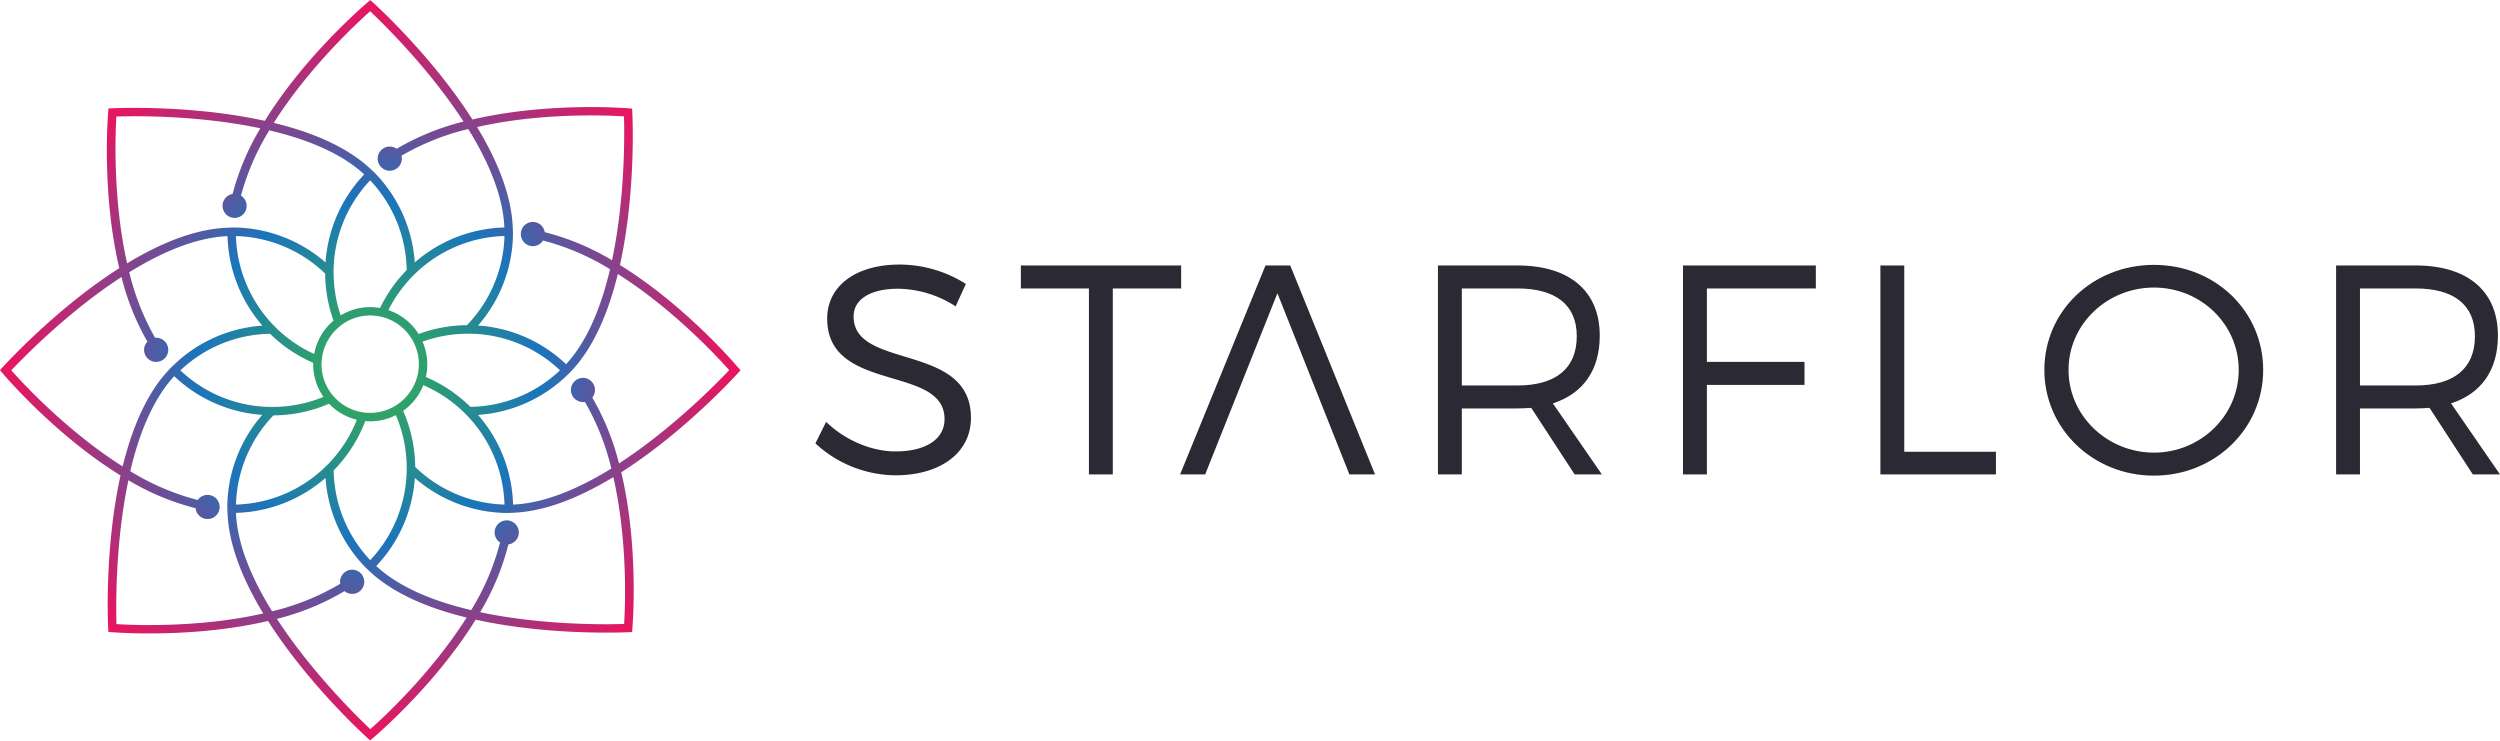 <svg id="Layer_1" data-name="Layer 1" xmlns="http://www.w3.org/2000/svg" xmlns:xlink="http://www.w3.org/1999/xlink" viewBox="0 0 900.37 266.69"><defs><style>.cls-1{fill:#2b2933;}.cls-2{fill:url(#radial-gradient);}</style><radialGradient id="radial-gradient" cx="184.17" cy="251.29" r="134.28" gradientUnits="userSpaceOnUse"><stop offset="0" stop-color="#37b34a"/><stop offset="0.46" stop-color="#1b75bb"/><stop offset="0.48" stop-color="#2371b7"/><stop offset="0.67" stop-color="#784992"/><stop offset="0.83" stop-color="#b72c76"/><stop offset="0.94" stop-color="#dd1a65"/><stop offset="1" stop-color="#ec135f"/></radialGradient></defs><title>logo</title><g id="text"><path class="cls-1" d="M398.68,220.21,395,228.29a38.87,38.87,0,0,0-20.75-6.35c-9.68,0-16,3.65-16,10,0,19.35,42.37,9.24,42.26,36.55,0,12.59-11.08,20.64-27.21,20.64a42.93,42.93,0,0,1-28.81-11.5l3.87-7.74c7,6.77,16.56,10.64,25,10.64,10.86,0,17.64-4.41,17.64-11.6.11-19.79-42.26-9.25-42.26-36.24,0-11.83,10.43-19.46,26-19.46A44.62,44.62,0,0,1,398.68,220.21Z" transform="translate(-50.83 -117.95)"/><polygon class="cls-1" points="400.77 103.89 400.77 170.86 392.17 170.86 392.17 103.89 367.66 103.89 367.66 95.61 425.39 95.61 425.39 103.89 400.77 103.89"/><polygon class="cls-1" points="464.68 95.61 495.22 170.86 485.98 170.86 460.06 105.6 434.04 170.86 425.01 170.86 455.76 95.61 464.68 95.61"/><path class="cls-1" d="M602.3,264.84c-1.61.11-3.33.21-5,.21h-20v23.76h-8.6V213.55h28.6c18.82,0,29.68,9.25,29.68,25.27,0,12.47-6,20.86-16.89,24.41l17.65,25.58h-9.8Zm-5-8.06c13.66,0,21.4-6,21.4-17.74,0-11.41-7.74-17.21-21.4-17.21h-20v34.95Z" transform="translate(-50.83 -117.95)"/><polygon class="cls-1" points="614.73 103.89 614.73 130.33 649.89 130.33 649.89 138.62 614.73 138.62 614.73 170.86 606.13 170.86 606.13 95.61 653.97 95.61 653.97 103.89 614.73 103.89"/><polygon class="cls-1" points="718.83 162.7 718.83 170.86 677.22 170.86 677.22 95.61 685.82 95.61 685.82 162.7 718.83 162.7"/><path class="cls-1" d="M865.91,251.18c0,21.19-17.41,38.07-39.35,38.07s-39.46-16.88-39.46-38.07,17.41-37.84,39.46-37.84S865.91,230,865.91,251.18Zm-70.1,0c0,16.56,14,29.78,30.75,29.78s30.54-13.22,30.54-29.78-13.77-29.67-30.54-29.67S795.81,234.63,795.81,251.18Z" transform="translate(-50.83 -117.95)"/><path class="cls-1" d="M925.82,264.84c-1.61.11-3.33.21-5.05.21h-20v23.76h-8.6V213.55h28.6c18.82,0,29.68,9.25,29.68,25.27,0,12.47-6,20.86-16.88,24.41l17.63,25.58h-9.79Zm-5.05-8.06c13.66,0,21.4-6,21.4-17.74,0-11.41-7.74-17.21-21.4-17.21h-20v34.95Z" transform="translate(-50.83 -117.95)"/></g><path id="logo" class="cls-2" d="M316.65,250.31c-1.13-1.35-19.15-22.44-42.55-36.92,5.78-26.17,4.54-53.28,4.45-55l-.07-1.32-1.32-.12c-.22,0-5.35-.44-13.4-.44-11.2,0-27.18.83-42.78,4.48-14.41-22.61-34.48-40.93-35.79-42.11l-1-.89-1,.85c-1.35,1.14-22.48,19.19-37,42.63-18.11-4-36.7-4.67-47.09-4.67-4.86,0-7.77.14-7.9.15L89.9,157l-.11,1.33c-.14,1.75-2.32,29.41,4,56.2C71.19,228.93,52.9,249,51.72,250.27l-.89,1,.85,1c1.14,1.35,19.16,22.44,42.56,36.92-5.78,26.17-4.54,53.27-4.45,55l.07,1.33,1.33.12c.21,0,5.34.44,13.39.44,11.2,0,27.18-.83,42.78-4.49,14.41,22.63,34.48,40.94,35.79,42.12l1,.89,1-.85c1.35-1.14,22.48-19.19,37-42.63,18.11,4,36.71,4.67,47.1,4.67,4.86,0,7.77-.15,7.89-.15l1.33-.07.11-1.33c.15-1.75,2.33-29.41-4-56.2,22.59-14.42,40.88-34.45,42.06-35.76l.89-1Zm-52.89-90.79c5.56,0,9.76.21,11.8.34.17,5.78.5,29.14-4.31,51.82A90,90,0,0,0,247,201.56c0-.14,0-.25-.06-.39a4.34,4.34,0,0,0-7.82-1.35,4.4,4.4,0,0,0-.71,2.17v.61a4.84,4.84,0,0,0,.16.86,4.38,4.38,0,0,0,4.17,3.15,4.29,4.29,0,0,0,3.5-1.79c.06-.08.1-.17.16-.25a88.84,88.84,0,0,1,24.14,10.34c-3.1,13.13-8,25.73-15.84,34.21A51,51,0,0,0,223,235.19,51.18,51.18,0,0,0,235.57,203c0-.48,0-1,0-1.45s-.05-1.07-.07-1.6c-.44-11.94-5.79-24.57-12.86-36.24C237.66,160.29,253,159.52,263.76,159.52ZM184.17,319.68A48.23,48.23,0,0,1,171,287.36a51.53,51.53,0,0,0,11.39-17.76c.58,0,1.16.09,1.75.09a20.55,20.55,0,0,0,9.25-2.22,48.24,48.24,0,0,1,3.77,15.23c.12,1.55.16,3.1.14,4.66A48.23,48.23,0,0,1,184.17,319.68Zm3.53-90.8a20.62,20.62,0,0,0-3.54-.33,20.41,20.41,0,0,0-10.64,3,47.88,47.88,0,0,1-2.39-11.7c-.09-1.24-.15-2.5-.15-3.76,0-.3,0-.6,0-.89a48,48,0,0,1,13.17-32.3,48.21,48.21,0,0,1,13.15,32.32A51.43,51.43,0,0,0,187.7,228.88Zm12.67-12.39a48.19,48.19,0,0,1,32.15-13.55A48.16,48.16,0,0,1,219,235.06a51.19,51.19,0,0,0-17.4,3.18,20.7,20.7,0,0,0-10.88-8.6,47.81,47.81,0,0,1,6.47-9.76Q198.7,218.11,200.37,216.49Zm-28.24,19.93a16.9,16.9,0,0,1,2.48-2,17.38,17.38,0,0,1,9.55-2.85,16.63,16.63,0,0,1,2.24.16,17.35,17.35,0,0,1,3.06.66,17.58,17.58,0,0,1,9.27,7,17.1,17.1,0,0,1,1.47,2.69,17.48,17.48,0,0,1,1.13,10.52,17.8,17.8,0,0,1-.88,2.91,17.54,17.54,0,0,1-5.74,7.55,16.91,16.91,0,0,1-2.59,1.64,17.46,17.46,0,0,1-8,1.93c-.24,0-.47,0-.71,0a17.51,17.51,0,0,1-16.77-16.75c0-.24,0-.49,0-.73a17.07,17.07,0,0,1,.2-2.49A17.49,17.49,0,0,1,172.13,236.42Zm-8.18,9a47.71,47.71,0,0,1-11.22-7.14q-1.77-1.51-3.39-3.19a48.26,48.26,0,0,1-13.53-32.12,48.21,48.21,0,0,1,32.13,13.52,51.2,51.2,0,0,0,3,16.93A20.54,20.54,0,0,0,164,245.39Zm-.33,3.23c0,.17,0,.33,0,.5a20.44,20.44,0,0,0,3.7,11.74,48.11,48.11,0,0,1-14.57,3.46c-1.24.1-2.5.16-3.76.16l-.89,0a48,48,0,0,1-32.3-13.17,48,48,0,0,1,32.3-13.17A51.23,51.23,0,0,0,163.62,248.62Zm-14.28,18.9a51,51,0,0,0,20-4.2,20.54,20.54,0,0,0,10,5.77,48.06,48.06,0,0,1-8.17,13.61q-1.51,1.77-3.2,3.39a48.1,48.1,0,0,1-32.15,13.55A48.24,48.24,0,0,1,149.34,267.52Zm46.7-1.64a20.72,20.72,0,0,0,7.25-9.24,48.65,48.65,0,0,1,12.32,7.68c1.18,1,2.3,2.08,3.38,3.2a48.14,48.14,0,0,1,13.53,32.12,48.14,48.14,0,0,1-32.15-13.55A51.25,51.25,0,0,0,196,265.88Zm8.15-12.16A20.23,20.23,0,0,0,203,241a48.11,48.11,0,0,1,12.58-2.71c1.24-.09,2.5-.15,3.76-.15l.89,0a48,48,0,0,1,32.29,13.17,48,48,0,0,1-32.29,13.17A51.53,51.53,0,0,0,204.19,253.72ZM184.14,122c4.21,4,21,20.27,33.62,39.73a90.81,90.81,0,0,0-24.1,9.82c-.12-.08-.22-.17-.34-.24a4.27,4.27,0,0,0-2.12-.57,4.36,4.36,0,0,0-4.36,4.36,5.69,5.69,0,0,0,.07.71,4.35,4.35,0,0,0,8.64-.71,5.16,5.16,0,0,0-.07-.79c0-.09-.06-.17-.08-.26a88.65,88.65,0,0,1,24.07-9.63c7.12,11.5,12.55,23.91,13,35.45a51.2,51.2,0,0,0-32.26,12.59,51.18,51.18,0,0,0-13.91-31.72c-.33-.35-.65-.7-1-1s-.78-.74-1.18-1.11c-8.71-8.07-21.42-13.2-34.69-16.43C162.18,142.07,179.76,125.9,184.14,122ZM92.74,159.9c1.31,0,3.51-.09,6.39-.09,10.07,0,28,.63,45.46,4.35a91.44,91.44,0,0,0-10,23.65l-.41.09a4.34,4.34,0,1,0,3.67.66l-.24-.14a89.36,89.36,0,0,1,10.21-23.53c13.11,3.09,25.68,8,34.18,15.87a51.08,51.08,0,0,0-13.93,31.7,51.16,51.16,0,0,0-32.23-12.57c-.48,0-1,0-1.44,0s-1.08.05-1.61.07c-11.92.44-24.53,5.76-36.18,12.83C91.39,189.57,92.39,165.73,92.74,159.9ZM54.9,251.32c4-4.21,20.25-21,39.68-33.6a91.73,91.73,0,0,0,9.35,23.3c-.07.08-.15.13-.21.21a4.3,4.3,0,0,0-1,2.71,4.36,4.36,0,0,0,4.36,4.36,4.11,4.11,0,0,0,1.29-.22,4.32,4.32,0,0,0,2.75-2.53,4.27,4.27,0,0,0,.31-1.61,4.37,4.37,0,0,0-4.35-4.36c-.14,0-.27,0-.41,0A90.5,90.5,0,0,1,97.38,216c11.48-7.1,23.87-12.51,35.39-13a51.16,51.16,0,0,0,12.57,32.23,51,51,0,0,0-31.69,13.93c-.35.33-.71.65-1.05,1s-.76.78-1.13,1.18C103.37,260,98.24,272.73,95,285.94,74.92,273.24,58.78,255.7,54.9,251.32Zm49.68,91.74c-5.56,0-9.77-.21-11.8-.34-.17-5.78-.51-29.15,4.31-51.82A90.21,90.21,0,0,0,121.33,301c0,.11,0,.23,0,.33a4.33,4.33,0,0,0,8,1.4l.1-.19a4.2,4.2,0,0,0,.5-2,4.34,4.34,0,0,0-7.66-2.81c-.08.1-.14.2-.21.3a88.7,88.7,0,0,1-24.32-10.39c3.09-13.13,8-25.73,15.84-34.21a51,51,0,0,0,31.69,13.93,51.18,51.18,0,0,0-12.57,32.23c0,.49,0,1,0,1.44s.05,1.08.07,1.61c.44,11.94,5.78,24.57,12.86,36.24C130.68,342.28,115.37,343.06,104.58,343.06Zm79.62,37.5c-4.22-4-21-20.27-33.63-39.73a90.46,90.46,0,0,0,24.35-10,2.41,2.41,0,0,0,.24.21,4.35,4.35,0,0,0,6.86-3.56,4.51,4.51,0,0,0-.17-1.15c0-.14-.08-.29-.13-.43a4.36,4.36,0,0,0-8.42,1.58,1.86,1.86,0,0,0,0,.36,2.17,2.17,0,0,0,.07.35,87.88,87.88,0,0,1-24.55,9.92c-7.12-11.5-12.55-23.91-13-35.45a51.15,51.15,0,0,0,32.25-12.59A51.25,51.25,0,0,0,182,321.82c.33.35.64.7,1,1s.79.74,1.18,1.1c8.72,8.07,21.42,13.2,34.7,16.44C206.16,360.51,188.58,376.68,184.2,380.56Zm91.4-37.88c-1.31,0-3.52.09-6.39.09-10.07,0-28-.63-45.46-4.35A90.48,90.48,0,0,0,233.93,314c.12,0,.23,0,.36-.05a4.34,4.34,0,0,0,1.35-7.92,4.17,4.17,0,0,0-3.66-.45,4.33,4.33,0,0,0-1.32,7.56c.09.07.19.11.27.17a88.33,88.33,0,0,1-10.41,24.37c-13.11-3.09-25.68-8-34.18-15.87a51.17,51.17,0,0,0,13.9-31.72,51.2,51.2,0,0,0,32.26,12.59c.48,0,1,0,1.45,0s1.06-.05,1.6-.06c11.92-.45,24.53-5.78,36.18-12.84C277,313,276,336.84,275.6,342.68Zm-1.84-57.82a91.21,91.21,0,0,0-9.63-23.75c.07-.09.16-.17.22-.26a4.36,4.36,0,0,0-3.59-6.82,4.39,4.39,0,0,0-1,.14,4.34,4.34,0,0,0-2.89,2.36,4.22,4.22,0,0,0-.43,1.86,4.36,4.36,0,0,0,4.36,4.36l.33,0c.12,0,.23-.05.35-.07a89.53,89.53,0,0,1,9.52,24c-11.48,7.1-23.87,12.51-35.39,13A51.21,51.21,0,0,0,223,267.38a51,51,0,0,0,31.69-13.92c.35-.33.71-.65,1.05-1s.76-.78,1.13-1.17c8.1-8.75,13.23-21.44,16.47-34.66,20.08,12.7,36.22,30.25,40.1,34.63C309.47,255.47,293.19,272.23,273.76,284.86ZM260.92,262Z" transform="translate(-50.83 -117.95)"/></svg>